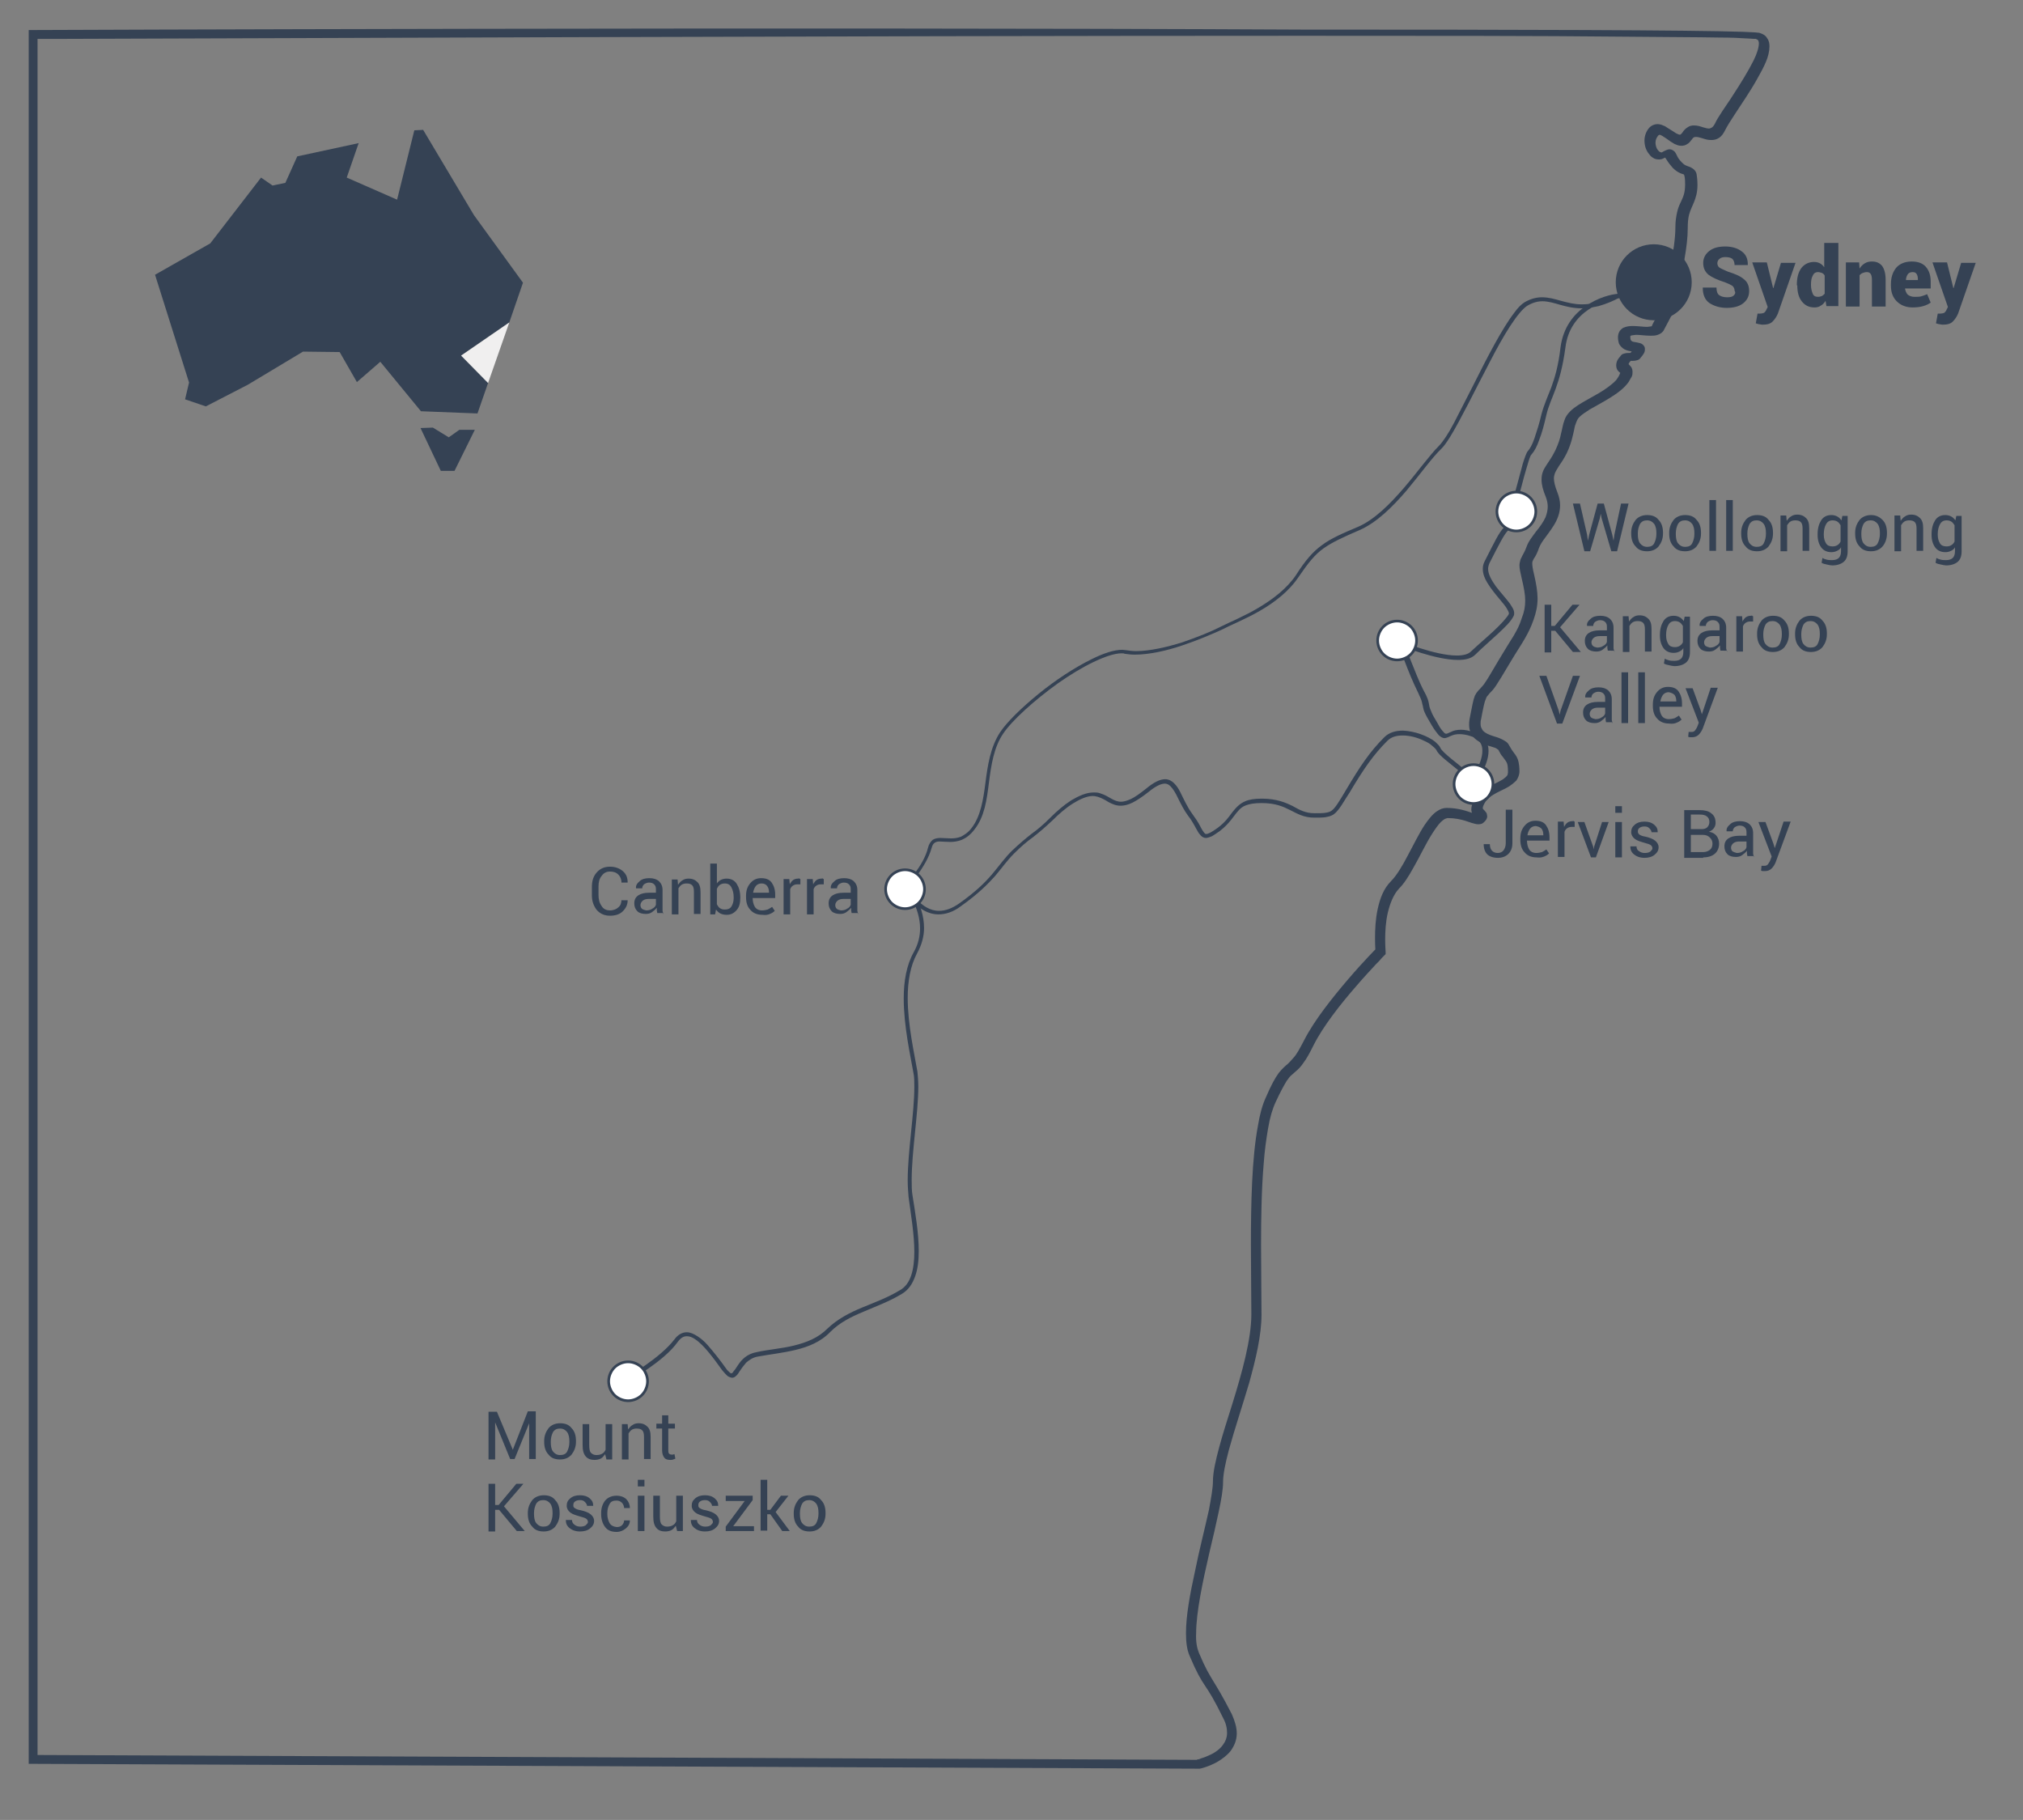 <?xml version="1.0" encoding="utf-8"?>
<!-- Generator: Adobe Illustrator 21.0.2, SVG Export Plug-In . SVG Version: 6.00 Build 0)  -->
<svg version="1.1" id="Layer_1" xmlns="http://www.w3.org/2000/svg" xmlns:xlink="http://www.w3.org/1999/xlink" x="0px" y="0px"
	 viewBox="0 0 458 412" style="enable-background:new 0 0 458 412;" xml:space="preserve">
<rect x="0" y="0" width="458" height="412" fill="#808080" stroke="none"/>
<style type="text/css">
	.st0{fill:#354254;}
	.st1{fill:#FFFFFF;}
	.st2{fill:#F0EFEF;}
</style>
<g>
	<polygon class="st0" points="95.2,96.9 98,96.8 101.6,99 104,97.3 107.5,97.3 102.9,106.6 99.8,106.6 	"/>
	<path class="st0" d="M271.4,399.4l0.2,1c0.1,0,2-0.4,4.1-1.6c1-0.6,2.1-1.4,2.9-2.4c0.8-1.1,1.4-2.4,1.4-4c0-1.3-0.4-2.7-1.1-4.3
		c-2.2-4.3-3.3-6-4.2-7.5c-0.9-1.5-1.7-2.7-3.3-6.5c-0.4-1-0.7-2.5-0.6-4.3c0-4.8,1.5-11.8,3-18.3c0.8-3.3,1.5-6.4,2.1-9.2
		c0.6-2.8,1-5.1,1-6.8c0-1.7,0.5-4.2,1.3-7.2c1.2-4.4,3-9.8,4.6-15.2c1.5-5.4,2.8-10.8,2.8-15.5c0-4-0.1-9.6-0.1-15.7
		c0-6.1,0.1-12.7,0.6-18.5c0.2-2.9,0.6-5.7,1-8c0.4-2.4,1-4.4,1.7-5.9c1.1-2.4,1.9-3.8,2.5-4.8c0.5-0.7,0.8-1.1,1.2-1.4
		c0.3-0.3,0.6-0.5,0.9-0.8c0.5-0.4,1.1-1,1.7-1.9c0.7-0.9,1.4-2.2,2.3-4c2.1-4.2,6.1-9.3,9.6-13.3c1.7-2,3.4-3.8,4.5-5
		c0.6-0.6,1.1-1.1,1.4-1.5c0.3-0.3,0.5-0.5,0.5-0.5l0.3-0.3l0-0.5l0,0c0-0.2-0.1-1.3-0.1-2.8c0-1.7,0.1-4,0.6-6.1
		c0.5-2.1,1.3-4.1,2.5-5.4c1.2-1.2,2.2-2.8,3.2-4.6c1.5-2.6,2.9-5.6,4.3-7.8c0.7-1.1,1.4-2.1,2-2.7c0.3-0.3,0.6-0.5,0.9-0.7
		c0.3-0.1,0.5-0.2,0.7-0.2c1.6,0,2.9,0.3,3.9,0.6c0.5,0.2,1,0.3,1.5,0.5c0.5,0.1,0.9,0.3,1.4,0.3c0.2,0,0.5,0,0.8-0.1
		c0.3-0.1,0.5-0.3,0.7-0.5l0,0c0.1-0.1,0.3-0.3,0.4-0.5c0.1-0.2,0.2-0.4,0.2-0.7c0-0.2-0.1-0.4-0.1-0.6c-0.1-0.3-0.3-0.4-0.4-0.6
		c-0.2-0.2-0.3-0.3-0.4-0.4c-0.1-0.1-0.1-0.2-0.1-0.3c0-0.2,0.1-0.6,0.6-1.4c0.4-0.6,1.1-1.2,1.8-1.6c1.1-0.7,2.5-1.2,3.6-1.9
		c0.6-0.4,1.1-0.8,1.6-1.3c0.4-0.6,0.7-1.3,0.7-2.1c0-0.9-0.1-1.6-0.2-2.1c-0.2-0.9-0.6-1.5-1-2c-0.4-0.5-0.7-1-1.1-1.7
		c-0.2-0.4-0.5-0.8-0.9-1c-0.6-0.4-1.3-0.7-1.9-0.9c-1-0.3-2-0.6-2.7-1.1c-0.3-0.2-0.6-0.5-0.7-0.8c-0.2-0.3-0.3-0.6-0.3-1.2
		c0-0.3,0-0.6,0.1-0.9c0.5-2.7,0.8-4.1,1.1-4.7c0.1-0.3,0.2-0.5,0.3-0.6c0.1-0.1,0.3-0.3,0.5-0.6c0.5-0.5,0.9-0.9,1.5-1.8
		c0.6-0.9,1.4-2.2,3-4.9c1.6-2.7,2.7-4.3,3.5-5.7c0.8-1.4,1.4-2.6,2-4.3c0.6-1.7,0.9-3.2,0.9-4.8c0-1.6-0.3-3.3-0.8-5.5
		c-0.3-1.2-0.4-2-0.4-2.4c0-0.3,0-0.4,0.1-0.6c0.1-0.2,0.2-0.5,0.5-0.9c0.3-0.5,0.6-1.1,0.9-2c0.2-0.5,0.5-1.1,1-1.8
		c0.7-1,1.6-2.1,2.4-3.4c0.8-1.3,1.4-2.8,1.4-4.5c0-0.9-0.2-1.9-0.6-2.9c-0.6-1.5-0.8-2.5-0.8-3.2c0-0.4,0.1-0.8,0.2-1.1
		c0.2-0.5,0.5-1,1-1.8c0.5-0.7,1.1-1.6,1.7-2.8c1.1-2.3,1.4-4.1,1.7-5.4c0.1-0.7,0.3-1.2,0.5-1.7c0.2-0.5,0.4-0.9,0.9-1.3
		c0.4-0.4,1.2-0.9,2.1-1.5c1.4-0.8,3.1-1.7,4.7-2.7c1.6-1,3.1-2.1,4.1-3.5c0.3-0.5,0.5-0.9,0.7-1.2c0.2-0.4,0.2-0.7,0.2-1.1
		c0-0.4-0.1-0.8-0.3-1.1c-0.3-0.4-0.6-0.6-0.6-0.7l0-0.1l0,0l-0.1,0.1l0.1,0l0,0l-0.1,0.1l0.1,0l-0.2,0.1h0.2l0-0.1l-0.2,0.1h0.2
		l0-0.1c0-0.1,0-0.1,0.1-0.3l0,0c0.1-0.2,0.2-0.3,0.3-0.4c0.1-0.1,0.1-0.1,0.1-0.1c0,0,0.1,0,0.3,0c0.3,0,0.7,0,1.3-0.2
		c0.3-0.1,0.5-0.3,0.7-0.6c0.2-0.2,0.4-0.5,0.6-0.8c0.2-0.3,0.3-0.6,0.3-1c0-0.2,0-0.4-0.1-0.6c-0.2-0.4-0.5-0.6-0.7-0.7
		c-0.4-0.2-0.8-0.2-1.1-0.3c-0.5-0.1-0.9-0.1-1.1-0.3c-0.1-0.1-0.1-0.1-0.2-0.2c0-0.1-0.1-0.3-0.1-0.6c0-0.2,0-0.3,0-0.3l0.1-0.1
		c0,0,0.2-0.1,0.4-0.1c0.2,0,0.5-0.1,0.8-0.1c0.9,0,2.1,0.2,3.3,0.2c0.5,0,1.1,0,1.6-0.2c0.3-0.1,0.5-0.2,0.8-0.4
		c0.2-0.2,0.5-0.4,0.6-0.7c0.5-1,1.3-2.4,2-3.8c0.3-0.7,0.7-1.4,0.9-2.1c0.2-0.7,0.4-1.4,0.4-2.1c0-0.4,0.1-1.3,0.3-2.3
		c0.3-1.6,0.8-3.8,1.1-6c0.4-2.3,0.7-4.6,0.7-6.8c0-1.3,0.1-2.2,0.3-3c0.3-1.1,0.7-1.8,1.1-2.8c0.4-1,0.8-2.2,0.8-3.9
		c0-1.1-0.1-1.9-0.2-2.5c-0.1-0.5-0.4-0.9-0.8-1.2c-0.3-0.2-0.5-0.3-0.7-0.4c-0.3-0.1-0.6-0.2-0.8-0.3c-0.3-0.1-0.6-0.3-1-0.7
		c-0.7-0.7-1-1.2-1.2-1.7c-0.1-0.2-0.2-0.4-0.4-0.7c-0.1-0.1-0.3-0.3-0.5-0.4c-0.2-0.1-0.4-0.2-0.7-0.2c-0.3,0-0.6,0.1-0.8,0.2
		c-0.2,0.1-0.5,0.2-0.8,0.4c-0.1,0.1-0.2,0.1-0.2,0.1c-0.1,0-0.2,0-0.4-0.1c-0.2-0.1-0.5-0.4-0.7-0.8c-0.2-0.4-0.3-0.9-0.3-1.3
		c0-0.6,0.2-1.1,0.6-1.6l0,0c0.2-0.2,0.2-0.1,0.3-0.2c0.1,0,0.4,0.1,0.7,0.3c0.5,0.3,1.2,0.8,1.9,1.3c0.4,0.2,0.7,0.5,1.1,0.6
		c0.4,0.2,0.8,0.3,1.3,0.3c0.4,0,0.9-0.1,1.3-0.4c0.4-0.2,0.7-0.6,1-1c0.2-0.3,0.4-0.5,0.5-0.5c0.1-0.1,0.3-0.1,0.5-0.1
		c0.3,0,0.8,0.1,1.4,0.3c0.6,0.2,1.2,0.4,2,0.4c0.6,0,1.2-0.1,1.8-0.5c0.6-0.4,1-1,1.4-1.8l0,0c0.4-0.8,1.2-2.1,2.2-3.6
		c1.5-2.3,3.5-5.2,5-7.9c0.8-1.4,1.5-2.7,2-3.9c0.5-1.2,0.8-2.4,0.8-3.5c0-0.6-0.1-1.3-0.5-1.8c-0.3-0.6-0.9-1-1.6-1.2
		c-0.2-0.1-0.3-0.1-0.5-0.1c-0.6-0.1-1.7-0.1-3.4-0.2c-11.8-0.4-50.8-0.5-99.8-0.5C178.9,6.1,7.5,6.8,7.5,6.8l-1,0v392.5l265,1.1
		l0.1,0L271.4,399.4l0-1L8.5,397.3l0-389.5h-1l0,1c0,0,2.7,0,7.6,0c34.4-0.1,178.3-0.7,279.5-0.7c28.9,0,54.4,0,72.8,0.2
		c9.2,0.1,16.7,0.1,21.9,0.2c2.6,0,4.7,0.1,6.1,0.2c0.7,0,1.3,0.1,1.7,0.1c0.2,0,0.4,0,0.5,0l0.1,0l0,0l0.1-0.5l-0.2,0.5l0,0
		l0.1-0.5l-0.2,0.5c0.3,0.1,0.4,0.2,0.5,0.3c0.1,0.1,0.2,0.4,0.2,0.7c0,0.9-0.4,2.3-1.2,3.9c-1.2,2.4-3,5.3-4.7,7.9
		c-0.8,1.3-1.7,2.5-2.4,3.6c-0.7,1.1-1.3,2-1.6,2.7l0,0c-0.3,0.6-0.6,0.9-0.8,1c-0.2,0.1-0.4,0.2-0.6,0.2c-0.3,0-0.8-0.1-1.4-0.3
		c-0.6-0.2-1.2-0.4-2-0.4c-0.5,0-1,0.1-1.4,0.4c-0.5,0.3-0.9,0.7-1.2,1.2c-0.2,0.2-0.3,0.4-0.4,0.4c-0.1,0.1-0.1,0.1-0.2,0.1
		c-0.1,0-0.4-0.1-0.8-0.3c-0.5-0.3-1.2-0.8-1.9-1.2c-0.3-0.2-0.7-0.5-1.1-0.6c-0.4-0.2-0.8-0.3-1.3-0.3c-0.6,0-1.3,0.3-1.7,0.7l0,0
		c-0.8,0.8-1.2,2-1.2,3c0,1.1,0.3,2.1,0.9,2.9c0.3,0.4,0.6,0.8,1,1c0.4,0.3,0.9,0.4,1.4,0.4c0.4,0,0.8-0.1,1.1-0.3
		c0.3-0.1,0.5-0.2,0.6-0.3l0.1,0l0,0l0-0.2l0,0.2l0,0l0-0.2l0,0.2v-0.5l-0.2,0.5l0.2,0.1v-0.5l-0.2,0.5l0.2-0.4l-0.4,0.3l0.1,0.1
		l0.2-0.4l-0.4,0.3l0.1-0.1l-0.1,0.1l0,0l0.1-0.1l-0.1,0.1c0,0,0.2,0.4,0.5,0.8c0.3,0.5,0.7,1,1.3,1.7c0.6,0.6,1.2,1,1.7,1.2
		c0.4,0.2,0.7,0.2,0.8,0.3l0.1,0.1l0,0l0,0l0,0l0,0l0,0l0,0l0,0.1c0.1,0.2,0.2,0.8,0.2,2c0,2-0.4,2.8-1,4.1
		c-0.3,0.6-0.6,1.3-0.8,2.2c-0.2,0.9-0.4,2-0.4,3.4c0,2.6-0.5,5.8-1.1,8.6c-0.3,1.4-0.5,2.7-0.7,3.8c-0.2,1.1-0.4,2-0.4,2.7
		c0,0.4-0.1,0.9-0.3,1.5c-0.3,0.9-0.8,1.9-1.3,2.9c-0.5,1-1.1,1.9-1.5,2.8l0,0.1c0,0-0.1,0.1-0.3,0.1c-0.2,0-0.5,0.1-0.8,0.1
		c-0.9,0-2.1-0.2-3.3-0.2c-0.7,0-1.4,0.1-2.1,0.4c-0.3,0.2-0.7,0.5-0.9,0.9c-0.2,0.4-0.3,0.8-0.3,1.3c0,0.5,0.1,0.9,0.2,1.3
		c0.3,0.7,0.8,1.1,1.3,1.4c0.8,0.4,1.5,0.4,1.9,0.5c0.1,0,0.2,0,0.2,0l0,0l0,0l0.2-0.4l-0.3,0.3c0.1,0.1,0.2,0.1,0.2,0.1l0.2-0.4
		l-0.3,0.3l0.4-0.3l-0.6,0c0,0.1,0,0.2,0.1,0.3l0.4-0.3l-0.6,0h0.3l-0.3,0l0,0h0.3l-0.3,0l0,0l0,0l0,0l0,0l0,0c0,0,0,0.1-0.1,0.2
		c-0.1,0.2-0.2,0.3-0.3,0.4c-0.1,0.1-0.1,0.1-0.1,0.1c0,0-0.1,0-0.3,0c-0.3,0-0.7,0-1.3,0.2c-0.3,0.1-0.5,0.3-0.7,0.6
		c-0.2,0.2-0.4,0.5-0.6,0.8l0,0c-0.2,0.4-0.3,0.8-0.3,1.2c0,0.4,0.1,0.8,0.3,1.1c0.3,0.4,0.5,0.5,0.6,0.6l0,0l0,0l0.1,0l-0.1,0l0,0
		l0.1,0l-0.1,0l0,0l0,0l0,0l0,0l0,0l0,0c0,0,0,0.1-0.1,0.3c-0.1,0.2-0.2,0.5-0.5,0.9c-0.4,0.7-1.2,1.3-2.1,2c-1.3,1-3,1.9-4.6,2.8
		c-1.6,0.9-3,1.7-4,2.7c-0.6,0.6-1.1,1.3-1.3,2c-0.4,1-0.5,2-0.8,3.1c-0.2,1.1-0.6,2.3-1.3,3.8c-0.7,1.4-1.4,2.4-2,3.3
		c-0.3,0.5-0.6,0.9-0.8,1.5c-0.2,0.5-0.3,1.1-0.3,1.8c0,1.1,0.3,2.3,1,4c0.3,0.8,0.4,1.5,0.4,2.1c0,0.8-0.2,1.6-0.5,2.4
		c-0.5,1.1-1.3,2.2-2.2,3.3c-0.8,1.1-1.7,2.2-2.1,3.4c-0.4,1.1-0.7,1.5-1,2.1c-0.1,0.3-0.3,0.5-0.4,0.9c-0.1,0.4-0.2,0.8-0.2,1.2
		c0,0.7,0.2,1.6,0.5,2.9c0.5,2.1,0.8,3.7,0.8,5c0,1.4-0.2,2.6-0.8,4.1c-0.5,1.6-1,2.5-1.8,3.9c-0.8,1.3-1.9,3-3.5,5.7
		c-1.6,2.7-2.4,4.1-2.9,4.8c-0.5,0.8-0.7,0.9-1.2,1.5c-0.3,0.3-0.5,0.5-0.7,0.8c-0.2,0.2-0.3,0.5-0.5,0.8c-0.4,1-0.6,2.3-1.2,5.3
		c-0.1,0.5-0.1,0.9-0.1,1.3c0,1.3,0.5,2.3,1.2,3c0.5,0.5,1.2,0.9,1.8,1.2c0.9,0.4,1.9,0.7,2.6,0.9c0.4,0.1,0.7,0.3,0.8,0.4
		c0.2,0.1,0.3,0.2,0.3,0.3c0.3,0.6,0.6,1.1,0.9,1.4c0.4,0.6,0.7,0.9,0.9,1.3c0.2,0.4,0.3,1,0.3,2.2c0,0.3-0.1,0.5-0.1,0.6
		c-0.1,0.3-0.5,0.6-1,1c-0.8,0.5-1.9,1-3.1,1.6c-1.2,0.6-2.4,1.4-3.2,2.7c-0.6,0.9-0.9,1.8-0.9,2.5c0,0.4,0.1,0.8,0.3,1.1
		c0.2,0.5,0.5,0.8,0.7,0.9l0.1,0.1l0,0l0.1-0.1l-0.1,0l0,0l0.1-0.1l-0.1,0l0.5-0.3l-0.5,0c0,0.1,0,0.2,0.1,0.3l0.5-0.3l-0.5,0h0.6
		l-0.5-0.3c0,0-0.1,0.2-0.1,0.3h0.6l-0.5-0.3l0.2,0.1l-0.2-0.2l0,0l0.2,0.1l-0.2-0.2l0,0l0,0l0,0l-0.1,0c-0.1,0-0.4-0.1-0.8-0.2
		c-1.2-0.4-3.2-1.2-6-1.2c-0.8,0-1.5,0.3-2.1,0.7c-1.1,0.7-2,1.9-2.9,3.2c-1.3,2-2.5,4.5-3.8,6.9c-1.2,2.3-2.5,4.5-3.8,5.8
		c-1.7,1.7-2.5,4-3,6.3c-0.5,2.3-0.6,4.7-0.6,6.5c0,1.8,0.1,3,0.1,3.1l1-0.1l-0.7-0.7c0,0-3,3-6.5,7.1c-3.5,4.1-7.6,9.2-9.9,13.7
		c-1.1,2.1-1.8,3.4-2.5,4.1c-0.5,0.6-0.8,0.9-1.2,1.3c-0.6,0.5-1.3,1.1-2.1,2.1c-0.8,1.1-1.7,2.7-2.9,5.5c-0.8,1.7-1.4,3.9-1.8,6.4
		c-1.4,7.4-1.6,17.7-1.6,27c0,6.1,0.1,11.8,0.1,15.7c0,5.7-2.1,13.2-4.3,20.3c-1.1,3.5-2.2,6.9-3,9.9c-0.8,3-1.4,5.6-1.4,7.7
		c0,1.4-0.4,3.7-0.9,6.4c-0.9,4.1-2.2,9.1-3.2,14.1c-1.1,5-2,9.9-2,13.8c0,2,0.2,3.7,0.8,5.1c1.6,3.8,2.5,5.3,3.5,6.8
		c1,1.5,2,3,4.1,7.3c0.7,1.3,0.9,2.4,0.9,3.4c0,1.1-0.4,2-1,2.8c-0.9,1.2-2.3,2-3.6,2.5c-0.6,0.3-1.2,0.4-1.6,0.6
		c-0.2,0.1-0.4,0.1-0.5,0.1l-0.1,0l0,0l0,0L271.4,399.4l0-1L271.4,399.4z"/>
	<circle class="st0" cx="374.4" cy="63.9" r="8.6"/>
	<path class="st0" d="M371,62.2L371,62.2c-0.1,0.2-2.2,4.2-9.4,6.2c-1.3,0.4-2.4,0.5-3.5,0.5c-1.7,0-3.2-0.4-4.7-0.8
		c-1.4-0.4-2.8-0.8-4.3-0.8c-1.2,0-2.5,0.3-3.9,1.1c-0.8,0.5-1.5,1.2-2.3,2.3c-2.8,3.6-6.2,10.2-9.3,16.4c-1.6,3.1-3.1,6.1-4.4,8.6
		c-1.3,2.5-2.6,4.4-3.4,5.2c-2.2,2.2-4.9,6-8,9.6c-3.1,3.6-6.6,7.1-10.2,8.7c-3.8,1.6-6.3,2.7-8.3,4.2c-2.1,1.5-3.8,3.5-5.9,6.8
		c-2.1,3.1-5.3,5.5-8.5,7.4c-3.2,1.9-6.4,3.2-8.6,4.3c-1.9,1-5.1,2.3-8.6,3.5c-3.5,1.1-7.4,2-10.5,2c-0.8,0-1.5-0.1-2.2-0.2
		c-0.3,0-0.6-0.1-0.9-0.1c-1.9,0-4.3,0.8-6.9,2.1c-3.9,1.9-8.3,4.8-12.1,7.9c-3.8,3.1-7.1,6.3-8.7,8.7c-2.2,3.4-2.8,7.5-3.3,11.4
		c-0.5,3.9-1.1,7.6-3.1,10.2c-0.8,1.1-1.7,1.6-2.4,2c-0.8,0.3-1.5,0.4-2.3,0.4c-0.8,0-1.6-0.1-2.4-0.1c-0.6,0-1.2,0.1-1.7,0.4
		c-0.5,0.4-0.9,1-1.1,1.8c-0.5,2.1-1.8,4.2-3,5.8c-0.6,0.8-1.2,1.5-1.6,1.9c-0.2,0.2-0.4,0.4-0.5,0.5c-0.1,0.1-0.2,0.2-0.2,0.2
		l-0.3,0.3l0.3,0.4l0,0c0.4,0.4,3.5,4.4,3.5,9.2c0,1.7-0.4,3.5-1.4,5.3c-1.7,3-2.3,6.7-2.3,10.5c0,6.3,1.5,12.9,2.2,16.9
		c0.2,0.9,0.2,2,0.2,3.2c0,5.9-1.5,14.6-1.5,21.1c0,1.4,0.1,2.6,0.2,3.8c0.5,3.8,1.3,8.4,1.3,12.4c0,2-0.2,3.8-0.7,5.3
		c-0.5,1.5-1.3,2.7-2.6,3.4c-2.6,1.6-5.6,2.7-8.5,3.9c-2.9,1.2-5.6,2.6-7.9,4.8c-2.1,2.1-4.7,3.1-7.5,3.8c-2.8,0.7-5.8,0.9-8.5,1.5
		c-2.2,0.4-3.4,1.7-4.2,2.9c-0.4,0.6-0.7,1.1-1,1.4c-0.1,0.2-0.2,0.3-0.3,0.4l-0.2,0.1c-0.1,0-0.2,0-0.4-0.2c-0.2-0.2-0.6-0.5-0.9-1
		c-1.2-1.7-2.7-3.6-4.1-5.2c-0.7-0.8-1.5-1.5-2.3-2c-0.8-0.5-1.6-0.9-2.4-0.9c-1,0-2,0.5-2.8,1.6c-1.6,2.1-4.2,4.2-6.5,5.8
		c-1.1,0.8-2.2,1.5-2.9,1.9c-0.4,0.2-0.7,0.4-0.9,0.5c-0.2,0.1-0.3,0.2-0.3,0.2l0.5,0.9c0,0,1.9-1.1,4.2-2.7
		c2.3-1.6,5.1-3.8,6.7-6.1c0.7-0.9,1.3-1.2,2-1.2c0.6,0,1.2,0.2,1.9,0.7c2,1.3,4.3,4.5,6.1,7c0.4,0.5,0.8,0.9,1.1,1.2
		c0.3,0.3,0.7,0.4,1.1,0.5c0.3,0,0.6-0.1,0.8-0.3c0.4-0.3,0.6-0.6,0.9-1.1c0.4-0.6,0.9-1.3,1.5-2c0.7-0.6,1.5-1.2,2.7-1.4
		c2.7-0.5,5.6-0.8,8.5-1.5c2.9-0.7,5.7-1.8,7.9-4.1c2.1-2.1,4.7-3.4,7.6-4.6c2.8-1.2,5.8-2.3,8.6-4c1.5-0.9,2.4-2.3,3-4
		c0.6-1.7,0.8-3.6,0.8-5.7c0-4.1-0.8-8.7-1.4-12.5c-0.2-1.1-0.2-2.3-0.2-3.6c0-6.4,1.5-15.1,1.5-21.1c0-1.2-0.1-2.4-0.2-3.4
		c-0.7-4.1-2.2-10.6-2.2-16.7c0-3.7,0.6-7.3,2.1-10c1.1-2,1.6-4,1.6-5.8c0-5.6-3.7-9.9-3.8-9.9l-0.4,0.3l0.4,0.4
		c0,0,1.1-1.1,2.3-2.8c1.2-1.7,2.6-3.9,3.2-6.1c0.2-0.7,0.4-1,0.7-1.2c0.3-0.2,0.6-0.3,1.1-0.3c0.6,0,1.5,0.1,2.4,0.1
		c0.8,0,1.7-0.1,2.7-0.5c0.9-0.4,1.9-1.1,2.8-2.3c2.3-2.9,2.8-6.7,3.3-10.7c0.5-3.9,1.1-7.9,3.2-11c2-3,7.1-7.6,12.4-11.4
		c2.7-1.9,5.5-3.6,8-4.8c2.5-1.2,4.8-2,6.4-2c0.3,0,0.5,0,0.7,0.1c0.7,0.1,1.5,0.2,2.3,0.2c3.3,0,7.3-0.9,10.8-2.1
		c3.6-1.2,6.8-2.6,8.8-3.5c2.1-1.1,5.4-2.4,8.7-4.3c3.3-1.9,6.6-4.4,8.8-7.7c2.2-3.2,3.7-5.1,5.7-6.5c2-1.4,4.4-2.5,8.1-4.1
		c3.9-1.7,7.5-5.3,10.6-8.9c3.1-3.7,5.8-7.5,8-9.6c0.6-0.6,1.2-1.5,1.9-2.6c2.4-3.9,5.7-10.7,8.9-16.8c1.6-3.1,3.2-6,4.7-8.3
		c1.5-2.3,2.9-4,3.9-4.6c1.2-0.7,2.3-1,3.4-1c1.3,0,2.6,0.4,4,0.8c1.4,0.4,3,0.8,4.9,0.8c1.1,0,2.4-0.2,3.8-0.5
		c7.7-2.2,10-6.7,10-6.7L371,62.2L371,62.2z"/>
	<circle class="st1" cx="142.2" cy="312.7" r="4.4"/>
	<path class="st0" d="M137.8,312.7h0.3c0-1.1,0.5-2.2,1.2-2.9c0.7-0.7,1.8-1.2,2.9-1.2c1.1,0,2.2,0.5,2.9,1.2
		c0.7,0.7,1.2,1.8,1.2,2.9c0,1.1-0.5,2.2-1.2,2.9c-0.7,0.7-1.8,1.2-2.9,1.2c-1.1,0-2.2-0.5-2.9-1.2c-0.7-0.7-1.2-1.8-1.2-2.9H137.8
		h-0.3c0,2.6,2.1,4.7,4.7,4.7c2.6,0,4.7-2.1,4.7-4.7c0-2.6-2.1-4.7-4.7-4.7c-2.6,0-4.7,2.1-4.7,4.7H137.8z"/>
	<path class="st0" d="M205,201.7c0,0,0.7,1.3,1.9,2.6c1.2,1.3,3.1,2.7,5.6,2.7c1.5,0,3.3-0.5,5.1-1.9c3.8-2.7,6-4.9,7.7-6.8
		c1.6-1.9,2.7-3.5,4.3-5.1c1.6-1.6,2.9-2.7,4.3-3.7c1.4-1.1,2.7-2.2,4.4-3.8c1.4-1.4,3-2.8,4.6-3.8c1.6-1,3.2-1.7,4.5-1.7
		c0.4,0,0.8,0.1,1.2,0.2c0.9,0.3,1.6,0.7,2.4,1.2c0.8,0.4,1.6,0.8,2.7,0.8c0.8,0,1.7-0.2,2.7-0.7c1-0.5,2.2-1.3,3.6-2.4
		c1.7-1.4,2.9-1.9,3.7-1.9c0.5,0,0.9,0.2,1.3,0.6c0.6,0.6,1.2,1.6,1.8,2.9c0.6,1.2,1.3,2.6,2.2,3.8c1.1,1.4,1.6,2.6,2.1,3.4
		c0.2,0.4,0.5,0.8,0.8,1.1c0.3,0.3,0.7,0.5,1.1,0.5c0.4,0,0.9-0.2,1.4-0.4c0.5-0.3,1.1-0.7,1.8-1.2c2.2-1.7,3.1-3.4,4.1-4.5
		c0.5-0.6,1-1,1.8-1.3c0.8-0.3,1.9-0.5,3.5-0.5c3.2,0,4.9,0.8,6.5,1.6c1.6,0.8,3.1,1.7,5.4,1.7c1.1,0,1.9,0,2.6-0.1
		c0.5-0.1,1-0.2,1.4-0.4c0.7-0.3,1.2-0.9,1.8-1.7c0.6-0.8,1.2-1.9,2.2-3.4c3.2-5.4,5.4-8.6,8.6-11.8c0.9-0.9,2.1-1.2,3.5-1.2
		c1.6,0,3.4,0.5,4.8,1.2c0.7,0.3,1.4,0.7,1.8,1.1c0.5,0.4,0.8,0.7,1,1c0.3,0.7,1.1,1.4,1.9,2.1c1.3,1.1,3,2.4,4.4,3.6
		c0.7,0.6,1.3,1.2,1.7,1.6c0.4,0.5,0.6,0.9,0.6,1.1h1c0-0.4-0.2-0.8-0.4-1.2c-0.4-0.7-1.1-1.3-1.9-2c-1.2-1-2.6-2.2-3.9-3.2
		c-0.6-0.5-1.2-1-1.6-1.4c-0.4-0.4-0.8-0.8-0.9-1.1c-0.2-0.5-0.7-0.9-1.2-1.4c-1.7-1.3-4.6-2.4-7.3-2.5c-1.6,0-3.1,0.4-4.2,1.5
		c-3.3,3.3-5.5,6.6-8.7,12c-1.6,2.7-2.4,4-3.2,4.6c-0.4,0.3-0.8,0.4-1.4,0.5c-0.6,0.1-1.4,0.1-2.5,0.1c-2,0-3.3-0.7-4.9-1.6
		c-1.6-0.8-3.7-1.7-7-1.7c-1.7,0-2.9,0.2-3.8,0.6c-1.4,0.6-2.2,1.6-3,2.6c-0.8,1.1-1.6,2.2-3.2,3.4c-0.7,0.5-1.3,0.9-1.7,1.1
		c-0.4,0.2-0.7,0.3-0.9,0.3c-0.2,0-0.2,0-0.4-0.2c-0.2-0.2-0.6-0.8-1-1.6c-0.4-0.8-1-1.7-1.8-2.8c-1.1-1.5-1.9-3.3-2.7-4.9
		c-0.4-0.8-0.8-1.4-1.4-2c-0.5-0.5-1.2-0.9-2-0.9c-1.2,0-2.6,0.7-4.4,2.2c-1.4,1.1-2.5,1.9-3.4,2.3c-0.9,0.4-1.6,0.6-2.2,0.6
		c-0.8,0-1.5-0.3-2.2-0.7c-0.7-0.4-1.5-0.9-2.5-1.2c-0.5-0.2-1-0.2-1.5-0.2c-1.7,0-3.4,0.8-5.1,1.8c-1.7,1.1-3.3,2.5-4.7,3.9
		c-1.6,1.6-2.9,2.7-4.3,3.7c-1.4,1.1-2.7,2.2-4.4,3.8c-1.7,1.7-2.8,3.3-4.4,5.2c-1.6,1.9-3.7,4-7.5,6.7c-1.7,1.2-3.2,1.7-4.6,1.7
		c-2.1,0-3.7-1.2-4.9-2.4c-0.6-0.6-1-1.2-1.3-1.7c-0.1-0.2-0.3-0.4-0.3-0.5l-0.1-0.1l0,0L205,201.7L205,201.7z"/>
	<circle class="st1" cx="204.9" cy="201.3" r="4.4"/>
	<path class="st0" d="M200.5,201.3h0.3c0-1.1,0.5-2.2,1.2-2.9c0.7-0.7,1.8-1.2,2.9-1.2c1.1,0,2.2,0.5,2.9,1.2
		c0.7,0.7,1.2,1.8,1.2,2.9c0,1.1-0.5,2.2-1.2,2.9c-0.7,0.7-1.8,1.2-2.9,1.2c-1.1,0-2.2-0.5-2.9-1.2c-0.7-0.7-1.2-1.8-1.2-2.9H200.5
		h-0.3c0,2.6,2.1,4.7,4.7,4.7c2.6,0,4.7-2.1,4.7-4.7c0-2.6-2.1-4.7-4.7-4.7c-2.6,0-4.7,2.1-4.7,4.7H200.5z"/>
	<path class="st0" d="M334,177.4c0,0,0.7-1,1.5-2.4c0.7-1.4,1.5-3.2,1.5-5c0-0.9-0.2-1.7-0.7-2.5c-0.5-0.8-1.3-1.4-2.5-1.7
		c-1.2-0.4-2.2-0.6-3-0.6c-1,0-1.8,0.2-2.3,0.5c-0.3,0.1-0.5,0.2-0.7,0.3c-0.2,0.1-0.3,0.1-0.4,0.1c-0.1,0-0.3,0-0.6-0.4
		c-0.3-0.3-0.8-0.9-1.3-1.9c-0.8-1.3-1.3-2.2-1.5-2.8c-0.4-0.9-0.4-1.1-0.5-1.7c-0.1-0.6-0.3-1.4-1.2-3c-1.1-2.1-2.1-4.8-3-7
		c-0.4-1.1-0.7-2-1-2.7c-0.2-0.7-0.4-1.1-0.4-1.1l-0.5,0.2l-0.2,0.5c0,0,1.9,0.8,4.5,1.6c2.6,0.8,5.8,1.6,8.4,1.6
		c1.6,0,3-0.3,3.9-1.2c1.6-1.6,3.5-3.2,5.1-4.7c1.6-1.5,3-2.8,3.6-4.1c0.1-0.2,0.1-0.4,0.1-0.6c0-0.8-0.5-1.4-1-2.2
		c-0.9-1.2-2.1-2.5-3.1-3.8c-1-1.4-1.8-2.8-1.8-4c0-0.4,0.1-0.8,0.3-1.3c2.2-4.3,3.3-6.5,4.2-7.4c0.1-0.1,0.2-0.3,0.3-0.5
		c0.3-0.7,0.8-2,1.2-3.7c0.7-2.5,1.5-5.6,2.2-8.2c0.4-1.3,0.7-2.5,1-3.4c0.1-0.4,0.3-0.8,0.4-1.1c0.1-0.1,0.1-0.2,0.2-0.3l0.1-0.1
		l0,0l0,0c0.6-0.7,1.2-1.8,1.7-3.3c0.6-1.5,1.1-3.4,1.6-5.6c0.5-2.1,1.3-3.7,2.1-5.9c0.8-2.2,1.6-4.9,2.2-9.3
		c0.5-4.2,2.7-6.9,5.2-8.6c2.5-1.7,5.4-2.5,7-2.6l-0.1-1c-1.8,0.1-4.8,0.9-7.5,2.8c-2.7,1.8-5.1,4.8-5.7,9.3
		c-0.5,4.3-1.3,6.9-2.1,9.1c-0.8,2.1-1.6,3.8-2.2,6c-0.5,2.2-1.1,4-1.6,5.5c-0.5,1.5-1.1,2.5-1.5,2.9c-0.1,0.1-0.2,0.3-0.3,0.5
		c-0.3,0.7-0.8,2-1.2,3.7c-0.7,2.5-1.5,5.6-2.2,8.2c-0.4,1.3-0.7,2.5-1,3.4c-0.1,0.4-0.3,0.8-0.4,1.1c-0.1,0.1-0.1,0.2-0.2,0.3
		l-0.1,0.1l0,0l0,0c-1.2,1.2-2.2,3.4-4.4,7.7c-0.3,0.6-0.4,1.1-0.4,1.7c0,1.1,0.4,2.1,1,3.1c0.9,1.5,2.1,2.9,3.1,4.1
		c0.5,0.6,1,1.2,1.3,1.7c0.3,0.5,0.5,0.9,0.5,1.1l0,0.2c-0.5,0.9-1.8,2.3-3.4,3.8c-1.6,1.5-3.5,3.1-5.2,4.7
		c-0.6,0.6-1.7,0.9-3.2,0.9c-2.4,0-5.6-0.8-8.1-1.6c-1.3-0.4-2.4-0.8-3.2-1.1c-0.4-0.1-0.7-0.3-0.9-0.4c-0.2-0.1-0.3-0.1-0.3-0.1
		l-1-0.4l0.3,1c0,0,2.2,6.5,4.4,10.9c0.5,1.1,0.8,1.7,0.9,2.2c0.1,0.3,0.1,0.6,0.2,0.8c0.1,0.4,0.1,0.8,0.4,1.5
		c0.3,0.7,0.8,1.6,1.7,3.1c0.6,1,1.1,1.6,1.5,2.1c0.4,0.4,0.9,0.7,1.3,0.7c0.3,0,0.5-0.1,0.8-0.2c0.7-0.3,1.3-0.7,2.6-0.7
		c0.7,0,1.6,0.1,2.7,0.5c1,0.3,1.6,0.8,2,1.4c0.4,0.6,0.5,1.2,0.5,1.9c0,1.5-0.7,3.2-1.4,4.5c-0.4,0.7-0.7,1.2-1,1.6
		c-0.1,0.2-0.2,0.4-0.3,0.5c-0.1,0.1-0.1,0.2-0.1,0.2L334,177.4L334,177.4z"/>
	<circle class="st1" cx="343.4" cy="115.8" r="4.4"/>
	<path class="st0" d="M338.9,115.8h0.3c0-1.1,0.5-2.2,1.2-2.9c0.7-0.7,1.8-1.2,2.9-1.2c1.1,0,2.2,0.5,2.9,1.2
		c0.7,0.7,1.2,1.8,1.2,2.9c0,1.1-0.5,2.2-1.2,2.9c-0.7,0.7-1.8,1.2-2.9,1.2c-1.1,0-2.2-0.5-2.9-1.2c-0.7-0.7-1.2-1.8-1.2-2.9H338.9
		h-0.3c0,2.6,2.1,4.7,4.7,4.7c2.6,0,4.7-2.1,4.7-4.7c0-2.6-2.1-4.7-4.7-4.7c-2.6,0-4.7,2.1-4.7,4.7H338.9z"/>
	<circle class="st1" cx="316.3" cy="145" r="4.4"/>
	<path class="st0" d="M311.9,145h0.3c0-1.1,0.5-2.2,1.2-2.9c0.7-0.7,1.8-1.2,2.9-1.2c1.1,0,2.2,0.5,2.9,1.2c0.7,0.7,1.2,1.8,1.2,2.9
		c0,1.1-0.5,2.2-1.2,2.9c-0.7,0.7-1.8,1.2-2.9,1.2c-1.1,0-2.2-0.5-2.9-1.2c-0.7-0.7-1.2-1.8-1.2-2.9H311.9h-0.3
		c0,2.6,2.1,4.7,4.7,4.7c2.6,0,4.7-2.1,4.7-4.7c0-2.6-2.1-4.7-4.7-4.7c-2.6,0-4.7,2.1-4.7,4.7H311.9z"/>
	<circle class="st1" cx="333.6" cy="177.5" r="4.4"/>
	<path class="st0" d="M329.2,177.5h0.3c0-1.1,0.5-2.2,1.2-2.9c0.7-0.7,1.8-1.2,2.9-1.2c1.1,0,2.2,0.5,2.9,1.2
		c0.7,0.7,1.2,1.8,1.2,2.9c0,1.1-0.5,2.2-1.2,2.9c-0.7,0.7-1.8,1.2-2.9,1.2c-1.1,0-2.2-0.5-2.9-1.2c-0.7-0.7-1.2-1.8-1.2-2.9H329.2
		h-0.3c0,2.6,2.1,4.7,4.7,4.7c2.6,0,4.7-2.1,4.7-4.7c0-2.6-2.1-4.7-4.7-4.7c-2.6,0-4.7,2.1-4.7,4.7H329.2z"/>
	<path class="st0" d="M440.8,59.4h-3.3l3.5,10.1l-0.3,0.6c-0.1,0.3-0.3,0.5-0.5,0.7c-0.2,0.1-0.6,0.2-1.1,0.2l-0.2,0l-0.2,0
		l-0.4,2.2c0.4,0.1,0.6,0.2,0.8,0.2c0.2,0,0.4,0.1,0.7,0.1c1.1,0,1.8-0.2,2.3-0.7c0.5-0.5,0.9-1.1,1.2-1.8l4-11.5h-3.3l-1.7,5.7
		h-0.1l0-0.1L440.8,59.4z M433.9,62c0.2,0.3,0.3,0.7,0.3,1.2v0.2h-2.7l0,0c0-0.5,0.2-1,0.4-1.3c0.2-0.3,0.6-0.5,1.1-0.5
		C433.4,61.6,433.7,61.7,433.9,62z M435.4,69.3c0.7-0.2,1.3-0.5,1.7-0.8l-0.8-1.9c-0.5,0.2-1,0.4-1.4,0.5c-0.4,0.1-0.9,0.1-1.5,0.1
		c-0.6,0-1.1-0.2-1.5-0.5c-0.3-0.3-0.5-0.8-0.6-1.3l0-0.1h5.8v-1.6c0-1.4-0.4-2.5-1.1-3.3c-0.7-0.8-1.8-1.2-3.2-1.2
		c-1.5,0-2.7,0.5-3.5,1.4c-0.8,1-1.2,2.2-1.2,3.7v0.4c0,1.4,0.4,2.6,1.3,3.5c0.9,0.9,2.1,1.4,3.6,1.4
		C433.9,69.6,434.7,69.5,435.4,69.3z M417.9,59.4v10h3.1v-7.1c0.2-0.2,0.4-0.4,0.7-0.5c0.3-0.1,0.6-0.2,0.9-0.2
		c0.4,0,0.7,0.1,0.9,0.4c0.2,0.3,0.3,0.7,0.3,1.4v6h3.1v-6c0-1.5-0.3-2.5-0.8-3.2c-0.6-0.7-1.3-1-2.3-1c-0.6,0-1.1,0.1-1.6,0.4
		c-0.5,0.3-0.9,0.7-1.2,1.2l-0.1-1.4H417.9z M410,64.4c0-0.8,0.1-1.5,0.4-2c0.2-0.5,0.6-0.8,1.2-0.8c0.3,0,0.6,0.1,0.9,0.2
		c0.2,0.1,0.5,0.3,0.6,0.6v4.1c-0.2,0.2-0.4,0.4-0.6,0.5c-0.3,0.1-0.5,0.2-0.9,0.2c-0.6,0-1-0.2-1.2-0.7c-0.2-0.5-0.4-1.1-0.4-1.9
		V64.4z M406.9,64.6c0,1.5,0.3,2.7,1,3.6c0.7,0.9,1.6,1.4,2.9,1.4c0.5,0,1-0.1,1.4-0.4c0.4-0.2,0.8-0.6,1.1-1.1l0.2,1.2h2.7V55H413
		v5.5c-0.3-0.4-0.6-0.7-1-0.9c-0.4-0.2-0.8-0.3-1.3-0.3c-1.2,0-2.2,0.5-2.9,1.4c-0.7,1-1,2.2-1,3.8V64.6z M400,59.4h-3.3l3.5,10.1
		l-0.3,0.6c-0.1,0.3-0.3,0.5-0.5,0.7c-0.2,0.1-0.6,0.2-1.1,0.2l-0.2,0l-0.2,0l-0.4,2.2c0.4,0.1,0.6,0.2,0.8,0.2
		c0.2,0,0.4,0.1,0.7,0.1c1.1,0,1.8-0.2,2.3-0.7c0.5-0.5,0.9-1.1,1.2-1.8l4-11.5h-3.3l-1.7,5.7h-0.1l0-0.1L400,59.4z M392.5,66.9
		c-0.3,0.3-0.8,0.4-1.5,0.4c-0.8,0-1.4-0.2-1.8-0.5c-0.4-0.3-0.6-0.9-0.6-1.7h-3.1l0,0.1c0,1.5,0.5,2.7,1.5,3.4
		c1.1,0.7,2.4,1.1,3.9,1.1c1.5,0,2.8-0.3,3.7-1c0.9-0.7,1.4-1.6,1.4-2.8c0-1.2-0.4-2.1-1.2-2.7c-0.8-0.7-2-1.2-3.6-1.7
		c-0.9-0.4-1.6-0.7-1.9-0.9c-0.3-0.2-0.5-0.6-0.5-1c0-0.4,0.2-0.8,0.5-1c0.3-0.3,0.8-0.4,1.3-0.4c0.7,0,1.2,0.1,1.6,0.4
		c0.3,0.3,0.5,0.8,0.5,1.4h3l0-0.1c0-1.3-0.4-2.3-1.4-3c-0.9-0.7-2.2-1.1-3.7-1.1c-1.5,0-2.7,0.3-3.6,1c-0.9,0.7-1.4,1.6-1.4,2.7
		c0,1.2,0.4,2,1.2,2.7c0.8,0.6,2.1,1.2,3.7,1.7c0.8,0.3,1.4,0.6,1.7,0.8c0.3,0.3,0.5,0.6,0.5,1.1C393,66.3,392.8,66.6,392.5,66.9z"
		/>
	<path class="st0" d="M438.7,120.9c0-0.9,0.2-1.7,0.5-2.2c0.3-0.6,0.8-0.9,1.5-0.9c0.4,0,0.8,0.1,1.1,0.3s0.5,0.5,0.7,0.8v3.7
		c-0.2,0.4-0.4,0.6-0.7,0.8s-0.7,0.3-1.1,0.3c-0.7,0-1.2-0.2-1.5-0.7c-0.3-0.5-0.5-1.1-0.5-1.9V120.9z M437.3,121.1
		c0,1.2,0.3,2.1,0.8,2.8s1.3,1.1,2.3,1.1c0.5,0,0.9-0.1,1.3-0.3c0.4-0.2,0.7-0.4,0.9-0.8v0.9c0,0.7-0.2,1.2-0.5,1.5
		c-0.3,0.3-0.8,0.5-1.5,0.5c-0.4,0-0.8,0-1.2-0.1c-0.4-0.1-0.7-0.2-1-0.4l-0.2,1.1c0.3,0.2,0.7,0.3,1.2,0.4s0.9,0.2,1.2,0.2
		c1.1,0,2-0.3,2.6-0.8s0.9-1.3,0.9-2.4v-8h-1.2l-0.2,1c-0.3-0.4-0.6-0.7-1-0.9c-0.4-0.2-0.8-0.3-1.3-0.3c-1,0-1.8,0.4-2.3,1.2
		s-0.8,1.8-0.8,3.1V121.1z M428.9,116.8v8h1.5v-5.9c0.2-0.3,0.4-0.6,0.7-0.8c0.3-0.2,0.7-0.3,1.1-0.3c0.6,0,1,0.1,1.3,0.4
		c0.3,0.3,0.4,0.8,0.4,1.5v5h1.5v-5.1c0-1.1-0.2-1.8-0.7-2.3c-0.5-0.5-1.1-0.8-2-0.8c-0.5,0-1,0.1-1.4,0.4c-0.4,0.2-0.7,0.6-1,1
		l-0.1-1.2H428.9z M421.4,120.7c0-0.8,0.2-1.5,0.5-2.1c0.4-0.6,0.9-0.8,1.6-0.8c0.7,0,1.2,0.3,1.6,0.8c0.4,0.6,0.5,1.3,0.5,2.1v0.2
		c0,0.8-0.2,1.5-0.5,2.1s-0.9,0.8-1.6,0.8c-0.7,0-1.2-0.3-1.6-0.8s-0.5-1.3-0.5-2.1V120.7z M420,120.8c0,1.2,0.3,2.2,1,2.9
		c0.6,0.8,1.5,1.1,2.6,1.1c1.1,0,2-0.4,2.6-1.1s1-1.7,1-2.9v-0.2c0-1.2-0.3-2.2-1-2.9s-1.5-1.1-2.6-1.1c-1.1,0-2,0.4-2.6,1.1
		c-0.6,0.8-1,1.7-1,2.9V120.8z M412.9,120.9c0-0.9,0.2-1.7,0.5-2.2c0.3-0.6,0.8-0.9,1.5-0.9c0.4,0,0.8,0.1,1.1,0.3
		c0.3,0.2,0.5,0.5,0.7,0.8v3.7c-0.2,0.4-0.4,0.6-0.7,0.8c-0.3,0.2-0.7,0.3-1.1,0.3c-0.7,0-1.2-0.2-1.5-0.7c-0.3-0.5-0.5-1.1-0.5-1.9
		V120.9z M411.5,121.1c0,1.2,0.3,2.1,0.8,2.8s1.3,1.1,2.3,1.1c0.5,0,0.9-0.1,1.3-0.3s0.7-0.4,0.9-0.8v0.9c0,0.7-0.2,1.2-0.5,1.5
		c-0.3,0.3-0.8,0.5-1.5,0.5c-0.4,0-0.8,0-1.2-0.1c-0.4-0.1-0.7-0.2-1-0.4l-0.2,1.1c0.3,0.2,0.7,0.3,1.2,0.4c0.4,0.1,0.9,0.2,1.2,0.2
		c1.1,0,2-0.3,2.6-0.8c0.6-0.5,0.9-1.3,0.9-2.4v-8h-1.2l-0.2,1c-0.3-0.4-0.6-0.7-1-0.9c-0.4-0.2-0.8-0.3-1.3-0.3
		c-1,0-1.8,0.4-2.3,1.2s-0.8,1.8-0.8,3.1V121.1z M403.1,116.8v8h1.5v-5.9c0.2-0.3,0.4-0.6,0.7-0.8c0.3-0.2,0.7-0.3,1.1-0.3
		c0.6,0,1,0.1,1.3,0.4c0.3,0.3,0.4,0.8,0.4,1.5v5h1.5v-5.1c0-1.1-0.2-1.8-0.7-2.3s-1.1-0.8-2-0.8c-0.5,0-1,0.1-1.4,0.4
		c-0.4,0.2-0.7,0.6-1,1l-0.1-1.2H403.1z M395.6,120.7c0-0.8,0.2-1.5,0.5-2.1c0.4-0.6,0.9-0.8,1.6-0.8c0.7,0,1.2,0.3,1.6,0.8
		c0.4,0.6,0.5,1.3,0.5,2.1v0.2c0,0.8-0.2,1.5-0.5,2.1s-0.9,0.8-1.6,0.8c-0.7,0-1.2-0.3-1.6-0.8s-0.5-1.3-0.5-2.1V120.7z
		 M394.2,120.8c0,1.2,0.3,2.2,1,2.9c0.6,0.8,1.5,1.1,2.6,1.1c1.1,0,2-0.4,2.6-1.1c0.6-0.8,1-1.7,1-2.9v-0.2c0-1.2-0.3-2.2-1-2.9
		c-0.6-0.8-1.5-1.1-2.6-1.1c-1.1,0-2,0.4-2.6,1.1c-0.6,0.8-1,1.7-1,2.9V120.8z M392.3,113.2h-1.5v11.5h1.5V113.2z M388.5,113.2H387
		v11.5h1.5V113.2z M379.4,120.7c0-0.8,0.2-1.5,0.5-2.1c0.4-0.6,0.9-0.8,1.6-0.8c0.7,0,1.2,0.3,1.6,0.8c0.4,0.6,0.5,1.3,0.5,2.1v0.2
		c0,0.8-0.2,1.5-0.5,2.1s-0.9,0.8-1.6,0.8c-0.7,0-1.2-0.3-1.6-0.8s-0.5-1.3-0.5-2.1V120.7z M377.9,120.8c0,1.2,0.3,2.2,1,2.9
		c0.6,0.8,1.5,1.1,2.6,1.1c1.1,0,2-0.4,2.6-1.1c0.6-0.8,1-1.7,1-2.9v-0.2c0-1.2-0.3-2.2-1-2.9c-0.6-0.8-1.5-1.1-2.6-1.1
		c-1.1,0-2,0.4-2.6,1.1c-0.6,0.8-1,1.7-1,2.9V120.8z M370.8,120.7c0-0.8,0.2-1.5,0.5-2.1c0.4-0.6,0.9-0.8,1.6-0.8
		c0.7,0,1.2,0.3,1.6,0.8c0.4,0.6,0.5,1.3,0.5,2.1v0.2c0,0.8-0.2,1.5-0.5,2.1s-0.9,0.8-1.6,0.8c-0.7,0-1.2-0.3-1.6-0.8
		s-0.5-1.3-0.5-2.1V120.7z M369.3,120.8c0,1.2,0.3,2.2,1,2.9c0.6,0.8,1.5,1.1,2.6,1.1c1.1,0,2-0.4,2.6-1.1c0.6-0.8,1-1.7,1-2.9v-0.2
		c0-1.2-0.3-2.2-1-2.9c-0.6-0.8-1.5-1.1-2.6-1.1c-1.1,0-2,0.4-2.6,1.1c-0.6,0.8-1,1.7-1,2.9V120.8z M357.7,114h-1.6l2.6,10.8h1.3
		l2.2-7.5l0.2-1h0l0.2,1l2.2,7.5h1.3l2.6-10.8H367l-1.5,7l-0.2,1.4h0L365,121l-1.9-7h-1.4l-1.9,7l-0.3,1.4l0,0l-0.2-1.4L357.7,114z"
		/>
	<path class="st0" d="M407.8,143.5c0-0.8,0.2-1.5,0.5-2.1c0.4-0.6,0.9-0.8,1.6-0.8c0.7,0,1.2,0.3,1.6,0.8c0.4,0.6,0.5,1.3,0.5,2.1
		v0.2c0,0.8-0.2,1.5-0.5,2.1s-0.9,0.8-1.6,0.8c-0.7,0-1.2-0.3-1.6-0.8s-0.5-1.3-0.5-2.1V143.5z M406.4,143.6c0,1.2,0.3,2.2,1,2.9
		c0.6,0.8,1.5,1.1,2.6,1.1c1.1,0,2-0.4,2.6-1.1c0.6-0.8,1-1.7,1-2.9v-0.2c0-1.2-0.3-2.2-1-2.9c-0.6-0.8-1.5-1.1-2.6-1.1
		c-1.1,0-2,0.4-2.6,1.1c-0.6,0.8-1,1.7-1,2.9V143.6z M399.2,143.5c0-0.8,0.2-1.5,0.5-2.1c0.4-0.6,0.9-0.8,1.6-0.8
		c0.7,0,1.2,0.3,1.6,0.8c0.4,0.6,0.5,1.3,0.5,2.1v0.2c0,0.8-0.2,1.5-0.5,2.1s-0.9,0.8-1.6,0.8c-0.7,0-1.2-0.3-1.6-0.8
		s-0.5-1.3-0.5-2.1V143.5z M397.8,143.6c0,1.2,0.3,2.2,1,2.9c0.6,0.8,1.5,1.1,2.6,1.1c1.1,0,2-0.4,2.6-1.1c0.6-0.8,1-1.7,1-2.9v-0.2
		c0-1.2-0.3-2.2-1-2.9c-0.6-0.8-1.5-1.1-2.6-1.1c-1.1,0-2,0.4-2.6,1.1c-0.6,0.8-1,1.7-1,2.9V143.6z M396.9,139.5
		c-0.1,0-0.1,0-0.2-0.1s-0.2,0-0.3,0c-0.4,0-0.8,0.1-1.1,0.3c-0.3,0.2-0.6,0.6-0.8,1l-0.1-1.2h-1.3v8h1.5v-5.7
		c0.1-0.3,0.3-0.6,0.6-0.8c0.3-0.2,0.6-0.3,1-0.3l0.7,0L396.9,139.5z M386.1,146.2c-0.2-0.2-0.3-0.5-0.3-0.8c0-0.4,0.2-0.7,0.5-1
		c0.4-0.3,0.8-0.4,1.4-0.4h1.6v1.3c-0.1,0.4-0.4,0.7-0.8,0.9c-0.4,0.3-0.9,0.4-1.4,0.4C386.7,146.5,386.4,146.4,386.1,146.2z
		 M391,147.6c-0.1-0.3-0.1-0.5-0.2-0.8c0-0.3,0-0.5,0-0.8v-3.9c0-0.9-0.3-1.5-0.8-2c-0.6-0.5-1.3-0.7-2.2-0.7
		c-0.9,0-1.7,0.2-2.2,0.7c-0.6,0.5-0.9,1-0.8,1.6l0,0l1.4,0c0-0.3,0.1-0.6,0.4-0.9c0.3-0.2,0.7-0.4,1.1-0.4c0.5,0,0.9,0.1,1.2,0.4
		c0.3,0.3,0.4,0.6,0.4,1.1v0.8h-1.6c-1.1,0-1.9,0.2-2.5,0.6c-0.6,0.4-0.9,1-0.9,1.8c0,0.7,0.2,1.3,0.7,1.8c0.4,0.4,1.1,0.6,1.9,0.6
		c0.5,0,1-0.1,1.4-0.4c0.4-0.3,0.8-0.6,1.1-1c0,0.2,0,0.4,0,0.6c0,0.2,0.1,0.4,0.1,0.6H391z M377.2,143.7c0-0.9,0.2-1.7,0.5-2.2
		c0.3-0.6,0.8-0.9,1.5-0.9c0.4,0,0.8,0.1,1.1,0.3c0.3,0.2,0.5,0.5,0.7,0.8v3.7c-0.2,0.4-0.4,0.6-0.7,0.8c-0.3,0.2-0.7,0.3-1.1,0.3
		c-0.7,0-1.2-0.2-1.5-0.7c-0.3-0.5-0.5-1.1-0.5-1.9V143.7z M375.8,143.9c0,1.2,0.3,2.1,0.8,2.8s1.3,1.1,2.3,1.1
		c0.5,0,0.9-0.1,1.3-0.3s0.7-0.4,0.9-0.8v0.9c0,0.7-0.2,1.2-0.5,1.5c-0.3,0.3-0.8,0.5-1.5,0.5c-0.4,0-0.8,0-1.2-0.1
		c-0.4-0.1-0.7-0.2-1-0.4l-0.2,1.1c0.3,0.2,0.7,0.3,1.2,0.4c0.4,0.1,0.9,0.2,1.2,0.2c1.1,0,2-0.3,2.6-0.8c0.6-0.5,0.9-1.3,0.9-2.4
		v-8h-1.2l-0.2,1c-0.3-0.4-0.6-0.7-1-0.9c-0.4-0.2-0.8-0.3-1.3-0.3c-1,0-1.8,0.4-2.3,1.2s-0.8,1.8-0.8,3.1V143.9z M367.4,139.6v8
		h1.5v-5.9c0.2-0.3,0.4-0.6,0.7-0.8c0.3-0.2,0.7-0.3,1.1-0.3c0.6,0,1,0.1,1.3,0.4c0.3,0.3,0.4,0.8,0.4,1.5v5h1.5v-5.1
		c0-1.1-0.2-1.8-0.7-2.3s-1.1-0.8-2-0.8c-0.5,0-1,0.1-1.4,0.4c-0.4,0.2-0.7,0.6-1,1l-0.1-1.2H367.4z M360.6,146.2
		c-0.2-0.2-0.3-0.5-0.3-0.8c0-0.4,0.2-0.7,0.5-1c0.4-0.3,0.8-0.4,1.4-0.4h1.6v1.3c-0.1,0.4-0.4,0.7-0.8,0.9
		c-0.4,0.3-0.9,0.4-1.4,0.4C361.1,146.5,360.8,146.4,360.6,146.2z M365.5,147.6c-0.1-0.3-0.1-0.5-0.2-0.8c0-0.3,0-0.5,0-0.8v-3.9
		c0-0.9-0.3-1.5-0.8-2c-0.6-0.5-1.3-0.7-2.2-0.7c-0.9,0-1.7,0.2-2.2,0.7c-0.6,0.5-0.9,1-0.8,1.6l0,0l1.4,0c0-0.3,0.1-0.6,0.4-0.9
		c0.3-0.2,0.7-0.4,1.1-0.4c0.5,0,0.9,0.1,1.2,0.4c0.3,0.3,0.4,0.6,0.4,1.1v0.8h-1.6c-1.1,0-1.9,0.2-2.5,0.6c-0.6,0.4-0.9,1-0.9,1.8
		c0,0.7,0.2,1.3,0.7,1.8c0.4,0.4,1.1,0.6,1.9,0.6c0.5,0,1-0.1,1.4-0.4c0.4-0.3,0.8-0.6,1.1-1c0,0.2,0,0.4,0,0.6
		c0,0.2,0.1,0.4,0.1,0.6H365.5z M356.1,147.6h1.8l0,0l-4.7-5.6l4.4-5.1l0,0h-1.6l-4,4.8h-0.8v-4.8h-1.5v10.8h1.5v-4.9h0.9
		L356.1,147.6z"/>
	<path class="st0" d="M383.2,155.8h-1.6l3,7.8l-0.3,0.8c-0.1,0.3-0.3,0.6-0.5,0.9c-0.2,0.3-0.5,0.4-0.8,0.4c-0.1,0-0.2,0-0.4,0
		c-0.2,0-0.3,0-0.3,0l-0.1,1.1c0.1,0,0.2,0.1,0.4,0.1c0.2,0,0.3,0,0.5,0c0.6,0,1.1-0.2,1.5-0.6s0.7-0.9,0.9-1.4l3.4-9.2h-1.6l-2,6h0
		l-0.3-1L383.2,155.8z M379.1,157.3c0.3,0.4,0.4,0.9,0.4,1.4v0.1h-3.6l0,0c0.1-0.6,0.3-1.1,0.6-1.5c0.3-0.4,0.8-0.6,1.3-0.6
		C378.3,156.8,378.8,157,379.1,157.3z M379.6,163.6c0.5-0.2,0.8-0.4,1.1-0.7l-0.6-0.9c-0.3,0.2-0.6,0.4-1,0.6
		c-0.4,0.1-0.8,0.2-1.3,0.2c-0.7,0-1.3-0.3-1.6-0.8s-0.5-1.2-0.5-2l0,0h5.1v-0.8c0-1.1-0.3-2-0.8-2.7c-0.5-0.7-1.3-1-2.4-1
		c-1,0-1.8,0.4-2.4,1.1c-0.7,0.8-1,1.7-1,2.9v0.3c0,1.2,0.3,2.2,1,2.9c0.6,0.7,1.5,1.1,2.7,1.1C378.6,163.9,379.2,163.8,379.6,163.6
		z M372.4,152.2h-1.5v11.5h1.5V152.2z M368.6,152.2h-1.5v11.5h1.5V152.2z M360.2,162.4c-0.2-0.2-0.3-0.5-0.3-0.8
		c0-0.4,0.2-0.7,0.5-1c0.4-0.3,0.8-0.4,1.4-0.4h1.6v1.3c-0.1,0.4-0.4,0.7-0.8,0.9c-0.4,0.3-0.9,0.4-1.4,0.4
		C360.8,162.7,360.4,162.6,360.2,162.4z M365.1,163.8c-0.1-0.3-0.1-0.5-0.2-0.8c0-0.3,0-0.5,0-0.8v-3.9c0-0.9-0.3-1.5-0.8-2
		c-0.6-0.5-1.3-0.7-2.2-0.7c-0.9,0-1.7,0.2-2.2,0.7c-0.6,0.5-0.9,1-0.8,1.6l0,0l1.4,0c0-0.3,0.1-0.6,0.4-0.9
		c0.3-0.2,0.7-0.4,1.1-0.4c0.5,0,0.9,0.1,1.2,0.4c0.3,0.3,0.4,0.6,0.4,1.1v0.8h-1.6c-1.1,0-1.9,0.2-2.5,0.6c-0.6,0.4-0.9,1-0.9,1.8
		c0,0.7,0.2,1.3,0.7,1.8c0.4,0.4,1.1,0.6,1.9,0.6c0.5,0,1-0.1,1.4-0.4c0.4-0.3,0.8-0.6,1.1-1c0,0.2,0,0.4,0,0.6
		c0,0.2,0.1,0.4,0.1,0.6H365.1z M350.1,153h-1.6l4,10.8h1.2l4-10.8h-1.6l-2.8,7.9l-0.2,0.9h0l-0.2-0.9L350.1,153z"/>
	<path class="st0" d="M399.7,186.1h-1.6l3,7.8l-0.3,0.8c-0.1,0.3-0.3,0.6-0.5,0.9c-0.2,0.3-0.5,0.4-0.8,0.4c-0.1,0-0.2,0-0.4,0
		c-0.2,0-0.3,0-0.3,0l-0.1,1.1c0.1,0,0.2,0.1,0.4,0.1c0.2,0,0.3,0,0.5,0c0.6,0,1.1-0.2,1.5-0.6s0.7-0.9,0.9-1.4l3.4-9.2h-1.6l-2,6h0
		l-0.3-1L399.7,186.1z M392.2,192.7c-0.2-0.2-0.3-0.5-0.3-0.8c0-0.4,0.2-0.7,0.5-1c0.4-0.3,0.8-0.4,1.4-0.4h1.6v1.3
		c-0.1,0.4-0.4,0.7-0.8,0.9c-0.4,0.3-0.9,0.4-1.4,0.4C392.8,193,392.5,192.9,392.2,192.7z M397.1,194.1c-0.1-0.3-0.1-0.5-0.2-0.8
		c0-0.3,0-0.5,0-0.8v-3.9c0-0.9-0.3-1.5-0.8-2c-0.6-0.5-1.3-0.7-2.2-0.7c-0.9,0-1.7,0.2-2.2,0.7c-0.6,0.5-0.9,1-0.8,1.6l0,0l1.4,0
		c0-0.3,0.1-0.6,0.4-0.9c0.3-0.2,0.7-0.4,1.1-0.4c0.5,0,0.9,0.1,1.2,0.4c0.3,0.3,0.4,0.6,0.4,1.1v0.8h-1.6c-1.1,0-1.9,0.2-2.5,0.6
		c-0.6,0.4-0.9,1-0.9,1.8c0,0.7,0.2,1.3,0.7,1.8c0.4,0.4,1.1,0.6,1.9,0.6c0.5,0,1-0.1,1.4-0.4c0.4-0.3,0.8-0.6,1.1-1
		c0,0.2,0,0.4,0,0.6c0,0.2,0.1,0.4,0.1,0.6H397.1z M382.7,184.4h2.1c0.7,0,1.2,0.1,1.6,0.4c0.4,0.3,0.6,0.7,0.6,1.3
		c0,0.5-0.2,0.9-0.5,1.2s-0.8,0.4-1.3,0.4h-2.4V184.4z M385.5,189L385.5,189c0.7,0,1.2,0.2,1.6,0.6c0.4,0.4,0.6,0.8,0.6,1.4
		c0,0.6-0.2,1.1-0.6,1.4s-0.9,0.5-1.5,0.5h-2.8V189H385.5z M385.6,194.1c1.1,0,2-0.3,2.6-0.8c0.6-0.5,1-1.3,1-2.3
		c0-0.7-0.2-1.3-0.6-1.8s-1-0.8-1.7-0.9c0.5-0.2,0.9-0.5,1.1-0.8c0.3-0.4,0.4-0.8,0.4-1.2c0-1-0.3-1.7-1-2.2
		c-0.6-0.5-1.5-0.7-2.6-0.7h-3.5v10.8H385.6z M373.6,192.8c-0.3,0.2-0.7,0.3-1.2,0.3c-0.5,0-0.9-0.1-1.3-0.4
		c-0.4-0.2-0.6-0.6-0.6-1.1h-1.4l0,0c0,0.7,0.2,1.3,0.8,1.8c0.6,0.5,1.4,0.8,2.4,0.8c0.9,0,1.7-0.2,2.3-0.7s0.9-1,0.9-1.7
		c0-0.6-0.3-1.1-0.8-1.5c-0.5-0.4-1.3-0.7-2.2-0.9c-0.7-0.1-1.1-0.3-1.4-0.5c-0.2-0.2-0.3-0.4-0.3-0.7c0-0.3,0.1-0.6,0.4-0.8
		s0.6-0.3,1.1-0.3c0.5,0,0.8,0.1,1.1,0.4c0.3,0.3,0.5,0.6,0.5,0.9h1.4l0,0c0-0.7-0.2-1.2-0.8-1.7c-0.6-0.5-1.3-0.7-2.2-0.7
		c-0.9,0-1.6,0.2-2.2,0.7c-0.6,0.5-0.8,1-0.8,1.7c0,0.6,0.3,1.1,0.8,1.5s1.2,0.6,2.2,0.9c0.7,0.2,1.1,0.3,1.4,0.5s0.4,0.5,0.4,0.8
		C374.1,192.3,373.9,192.5,373.6,192.8z M367.2,182.5h-1.5v1.5h1.5V182.5z M367.2,186.1h-1.5v8h1.5V186.1z M358.7,186.1h-1.5l3,8
		h1.1l2.9-8h-1.5l-1.8,5.6l-0.1,0.6h0l-0.1-0.6L358.7,186.1z M356.5,186c-0.1,0-0.1,0-0.2-0.1s-0.2,0-0.3,0c-0.4,0-0.8,0.1-1.1,0.3
		c-0.3,0.2-0.6,0.6-0.8,1l-0.1-1.2h-1.3v8h1.5v-5.7c0.1-0.3,0.3-0.6,0.6-0.8c0.3-0.2,0.6-0.3,1-0.3l0.7,0L356.5,186z M349,187.6
		c0.3,0.4,0.4,0.9,0.4,1.4v0.1h-3.6l0,0c0.1-0.6,0.3-1.1,0.6-1.5c0.3-0.4,0.8-0.6,1.3-0.6C348.3,187.1,348.7,187.3,349,187.6z
		 M349.6,193.9c0.5-0.2,0.8-0.4,1.1-0.7l-0.6-0.9c-0.3,0.2-0.6,0.4-1,0.6c-0.4,0.1-0.8,0.2-1.3,0.2c-0.7,0-1.3-0.3-1.6-0.8
		s-0.5-1.2-0.5-2l0,0h5.1v-0.8c0-1.1-0.3-2-0.8-2.7c-0.5-0.7-1.3-1-2.4-1c-1,0-1.8,0.4-2.4,1.1c-0.7,0.8-1,1.7-1,2.9v0.3
		c0,1.2,0.3,2.2,1,2.9c0.6,0.7,1.5,1.1,2.7,1.1C348.6,194.2,349.1,194.1,349.6,193.9z M340.9,190.9c0,0.6-0.2,1.2-0.5,1.6
		c-0.3,0.4-0.8,0.6-1.3,0.6c-0.6,0-1-0.2-1.3-0.5c-0.3-0.3-0.5-0.8-0.5-1.5h-1.4l0,0c0,1,0.3,1.8,0.8,2.3s1.4,0.8,2.4,0.8
		c1,0,1.8-0.3,2.4-0.9c0.6-0.6,0.9-1.4,0.9-2.4v-7.6h-1.5V190.9z"/>
	<path class="st0" d="M189.4,205.7c-0.2-0.2-0.3-0.5-0.3-0.8c0-0.4,0.2-0.7,0.5-1c0.4-0.3,0.8-0.4,1.4-0.4h1.6v1.3
		c-0.1,0.4-0.4,0.7-0.8,0.9c-0.4,0.3-0.9,0.4-1.4,0.4C189.9,206,189.6,205.9,189.4,205.7z M194.3,207c-0.1-0.3-0.1-0.5-0.2-0.8
		c0-0.3,0-0.5,0-0.8v-3.9c0-0.9-0.3-1.5-0.8-2c-0.6-0.5-1.3-0.7-2.2-0.7c-0.9,0-1.7,0.2-2.2,0.7c-0.6,0.5-0.9,1-0.8,1.6l0,0l1.4,0
		c0-0.3,0.1-0.6,0.4-0.9c0.3-0.2,0.7-0.4,1.1-0.4c0.5,0,0.9,0.1,1.2,0.4c0.3,0.3,0.4,0.6,0.4,1.1v0.8H191c-1.1,0-1.9,0.2-2.5,0.6
		c-0.6,0.4-0.9,1-0.9,1.8c0,0.7,0.2,1.3,0.7,1.8c0.4,0.4,1.1,0.6,1.9,0.6c0.5,0,1-0.1,1.4-0.4c0.4-0.3,0.8-0.6,1.1-1
		c0,0.2,0,0.4,0,0.6c0,0.2,0.1,0.4,0.1,0.6H194.3z M186.5,199c-0.1,0-0.1,0-0.2-0.1s-0.2,0-0.3,0c-0.4,0-0.8,0.1-1.1,0.3
		c-0.3,0.2-0.6,0.6-0.8,1l-0.1-1.2h-1.3v8h1.5v-5.7c0.1-0.3,0.3-0.6,0.6-0.8c0.3-0.2,0.6-0.3,1-0.3l0.7,0L186.5,199z M181.2,199
		c-0.1,0-0.1,0-0.2-0.1s-0.2,0-0.3,0c-0.4,0-0.8,0.1-1.1,0.3c-0.3,0.2-0.6,0.6-0.8,1l-0.1-1.2h-1.3v8h1.5v-5.7
		c0.1-0.3,0.3-0.6,0.6-0.8c0.3-0.2,0.6-0.3,1-0.3l0.7,0L181.2,199z M173.7,200.6c0.3,0.4,0.4,0.9,0.4,1.4v0.1h-3.6l0,0
		c0.1-0.6,0.3-1.1,0.6-1.5c0.3-0.4,0.8-0.6,1.3-0.6C173,200,173.4,200.2,173.7,200.6z M174.3,206.9c0.5-0.2,0.8-0.4,1.1-0.7
		l-0.6-0.9c-0.3,0.2-0.6,0.4-1,0.6c-0.4,0.1-0.8,0.2-1.3,0.2c-0.7,0-1.3-0.3-1.6-0.8s-0.5-1.2-0.5-2l0,0h5.1v-0.8
		c0-1.1-0.3-2-0.8-2.7c-0.5-0.7-1.3-1-2.4-1c-1,0-1.8,0.4-2.4,1.1c-0.7,0.8-1,1.7-1,2.9v0.3c0,1.2,0.3,2.2,1,2.9
		c0.6,0.7,1.5,1.1,2.7,1.1C173.3,207.2,173.9,207.1,174.3,206.9z M166.1,203.3c0,0.8-0.2,1.4-0.5,1.9c-0.3,0.5-0.8,0.7-1.5,0.7
		c-0.5,0-0.8-0.1-1.1-0.3c-0.3-0.2-0.5-0.5-0.7-0.9v-3.5c0.2-0.4,0.4-0.7,0.7-0.9c0.3-0.2,0.7-0.3,1.1-0.3c0.7,0,1.2,0.3,1.5,0.9
		c0.3,0.6,0.5,1.3,0.5,2.2V203.3z M167.6,203.2c0-1.3-0.3-2.3-0.8-3.1s-1.3-1.2-2.3-1.2c-0.5,0-0.9,0.1-1.3,0.3
		c-0.4,0.2-0.7,0.5-0.9,0.8v-4.5h-1.5V207h1.1l0.2-1.1c0.3,0.4,0.6,0.7,1,0.9c0.4,0.2,0.9,0.3,1.4,0.3c1,0,1.7-0.4,2.3-1.1
		c0.6-0.7,0.8-1.6,0.8-2.8V203.2z M152.1,199v8h1.5v-5.9c0.2-0.3,0.4-0.6,0.7-0.8c0.3-0.2,0.7-0.3,1.1-0.3c0.6,0,1,0.1,1.3,0.4
		c0.3,0.3,0.4,0.8,0.4,1.5v5h1.5V202c0-1.1-0.2-1.8-0.7-2.3s-1.1-0.8-2-0.8c-0.5,0-1,0.1-1.4,0.4c-0.4,0.2-0.7,0.6-1,1l-0.1-1.2
		H152.1z M145.3,205.7c-0.2-0.2-0.3-0.5-0.3-0.8c0-0.4,0.2-0.7,0.5-1c0.4-0.3,0.8-0.4,1.4-0.4h1.6v1.3c-0.1,0.4-0.4,0.7-0.8,0.9
		c-0.4,0.3-0.9,0.4-1.4,0.4C145.9,206,145.5,205.9,145.3,205.7z M150.2,207c-0.1-0.3-0.1-0.5-0.2-0.8c0-0.3,0-0.5,0-0.8v-3.9
		c0-0.9-0.3-1.5-0.8-2c-0.6-0.5-1.3-0.7-2.2-0.7c-0.9,0-1.7,0.2-2.2,0.7c-0.6,0.5-0.9,1-0.8,1.6l0,0l1.4,0c0-0.3,0.1-0.6,0.4-0.9
		c0.3-0.2,0.7-0.4,1.1-0.4c0.5,0,0.9,0.1,1.2,0.4c0.3,0.3,0.4,0.6,0.4,1.1v0.8H147c-1.1,0-1.9,0.2-2.5,0.6c-0.6,0.4-0.9,1-0.9,1.8
		c0,0.7,0.2,1.3,0.7,1.8c0.4,0.4,1.1,0.6,1.9,0.6c0.5,0,1-0.1,1.4-0.4c0.4-0.3,0.8-0.6,1.1-1c0,0.2,0,0.4,0,0.6
		c0,0.2,0.1,0.4,0.1,0.6H150.2z M140.7,203.6c0,0.8-0.2,1.4-0.7,1.8c-0.4,0.4-1.1,0.7-1.9,0.7c-0.8,0-1.5-0.3-1.9-1
		c-0.5-0.7-0.7-1.5-0.7-2.5v-1.9c0-1,0.2-1.8,0.7-2.4c0.5-0.7,1.1-1,1.9-1c0.8,0,1.4,0.2,1.9,0.7c0.4,0.4,0.7,1,0.7,1.8h1.4l0,0
		c0-1.1-0.3-1.9-1.1-2.6c-0.7-0.6-1.7-1-2.9-1c-1.2,0-2.2,0.4-3,1.3c-0.8,0.9-1.1,2-1.1,3.3v1.9c0,1.3,0.4,2.4,1.1,3.3
		c0.8,0.9,1.8,1.3,3,1.3c1.2,0,2.2-0.3,2.9-1s1.1-1.5,1.1-2.5l0,0H140.7z"/>
	<path class="st0" d="M149.9,320.4v1.9h-1.3v1.1h1.3v4.9c0,0.8,0.2,1.3,0.5,1.7c0.3,0.4,0.8,0.5,1.4,0.5c0.2,0,0.4,0,0.6-0.1
		s0.4-0.1,0.5-0.2l-0.2-1c-0.1,0-0.2,0-0.3,0.1c-0.1,0-0.2,0-0.3,0c-0.3,0-0.5-0.1-0.6-0.2c-0.2-0.2-0.2-0.4-0.2-0.8v-4.9h1.5v-1.1
		h-1.5v-1.9H149.9z M140.8,322.4v8h1.5v-5.9c0.2-0.3,0.4-0.6,0.7-0.8c0.3-0.2,0.7-0.3,1.1-0.3c0.6,0,1,0.1,1.3,0.4
		c0.3,0.3,0.4,0.8,0.4,1.5v5h1.5v-5c0-1.1-0.2-1.8-0.7-2.3c-0.5-0.5-1.1-0.8-2-0.8c-0.5,0-1,0.1-1.4,0.4c-0.4,0.2-0.7,0.6-1,1
		l-0.1-1.2H140.8z M137.3,330.4h1.3v-8h-1.5v5.8c-0.2,0.4-0.4,0.7-0.8,0.9c-0.3,0.2-0.8,0.3-1.3,0.3c-0.5,0-0.9-0.2-1.2-0.5
		c-0.3-0.3-0.4-0.9-0.4-1.8v-4.7h-1.5v4.7c0,1.2,0.2,2,0.7,2.6c0.5,0.6,1.2,0.8,2,0.8c0.5,0,1-0.1,1.4-0.3s0.7-0.6,1-1L137.3,330.4z
		 M124.7,326.3c0-0.8,0.2-1.5,0.5-2.1c0.4-0.6,0.9-0.8,1.6-0.8c0.7,0,1.2,0.3,1.6,0.8c0.4,0.6,0.5,1.3,0.5,2.1v0.2
		c0,0.8-0.2,1.5-0.5,2.1s-0.9,0.8-1.6,0.8c-0.7,0-1.2-0.3-1.6-0.8s-0.5-1.3-0.5-2.1V326.3z M123.2,326.4c0,1.2,0.3,2.2,1,2.9
		c0.6,0.8,1.5,1.1,2.6,1.1c1.1,0,2-0.4,2.6-1.1c0.6-0.8,1-1.7,1-2.9v-0.2c0-1.2-0.3-2.2-1-2.9c-0.6-0.8-1.5-1.1-2.6-1.1
		c-1.1,0-2,0.4-2.6,1.1c-0.6,0.8-1,1.7-1,2.9V326.4z M112.5,319.6h-1.9v10.8h1.5V322l0,0l3.4,8.3h1l3.3-8.1l0,0v8.1h1.5v-10.8h-1.8
		l-3.4,8.7h0L112.5,319.6z"/>
	<path class="st0" d="M181.1,342.5c0-0.8,0.2-1.5,0.5-2.1c0.4-0.6,0.9-0.8,1.6-0.8c0.7,0,1.2,0.3,1.6,0.8c0.4,0.6,0.5,1.3,0.5,2.1
		v0.2c0,0.8-0.2,1.5-0.5,2.1s-0.9,0.8-1.6,0.8c-0.7,0-1.2-0.3-1.6-0.8s-0.5-1.3-0.5-2.1V342.5z M179.7,342.7c0,1.2,0.3,2.2,1,2.9
		c0.6,0.8,1.5,1.1,2.6,1.1c1.1,0,2-0.4,2.6-1.1c0.6-0.8,1-1.7,1-2.9v-0.2c0-1.2-0.3-2.2-1-2.9c-0.6-0.8-1.5-1.1-2.6-1.1
		c-1.1,0-2,0.4-2.6,1.1c-0.6,0.8-1,1.7-1,2.9V342.7z M177.1,346.6h1.7l-3.2-4.3l2.9-3.7h-1.7l-2.4,3.2h-0.7V335h-1.5v11.5h1.5v-3.7
		h0.7L177.1,346.6z M170.4,339.6v-1h-6.1v1.2h4.3l-4.3,5.8v1h6.4v-1.1H166L170.4,339.6z M160.9,345.3c-0.3,0.2-0.7,0.3-1.2,0.3
		c-0.5,0-0.9-0.1-1.3-0.4s-0.6-0.6-0.6-1.1h-1.4l0,0c0,0.7,0.2,1.3,0.8,1.8c0.6,0.5,1.4,0.8,2.4,0.8c0.9,0,1.7-0.2,2.3-0.7
		s0.9-1,0.9-1.7c0-0.6-0.3-1.1-0.8-1.5c-0.5-0.4-1.3-0.7-2.2-0.9c-0.7-0.1-1.1-0.3-1.4-0.5s-0.3-0.4-0.3-0.7c0-0.3,0.1-0.6,0.4-0.8
		c0.3-0.2,0.6-0.3,1.1-0.3c0.5,0,0.8,0.1,1.1,0.4s0.5,0.6,0.5,0.9h1.4l0,0c0-0.7-0.2-1.2-0.8-1.7s-1.3-0.7-2.2-0.7
		c-0.9,0-1.6,0.2-2.2,0.7c-0.6,0.5-0.8,1-0.8,1.7c0,0.6,0.3,1.1,0.8,1.5c0.5,0.4,1.2,0.6,2.2,0.9c0.7,0.2,1.1,0.3,1.4,0.5
		s0.4,0.5,0.4,0.8C161.4,344.8,161.2,345,160.9,345.3z M153.3,346.6h1.3v-8h-1.5v5.8c-0.2,0.4-0.4,0.7-0.8,0.9
		c-0.3,0.2-0.8,0.3-1.3,0.3c-0.5,0-0.9-0.2-1.2-0.5c-0.3-0.3-0.4-0.9-0.4-1.8v-4.7h-1.5v4.7c0,1.2,0.2,2,0.7,2.6
		c0.5,0.6,1.2,0.8,2,0.8c0.5,0,1-0.1,1.4-0.3s0.7-0.6,1-1L153.3,346.6z M145.9,335h-1.5v1.5h1.5V335z M145.9,338.6h-1.5v8h1.5V338.6
		z M138,344.8c-0.3-0.6-0.5-1.2-0.5-2v-0.3c0-0.8,0.2-1.5,0.5-2c0.3-0.6,0.8-0.8,1.6-0.8c0.5,0,0.9,0.2,1.2,0.5s0.5,0.8,0.5,1.2h1.3
		l0,0c0-0.8-0.3-1.5-0.8-2s-1.3-0.8-2.2-0.8c-1.1,0-2,0.4-2.6,1.1c-0.6,0.8-0.9,1.7-0.9,2.8v0.3c0,1.1,0.3,2.1,0.9,2.9
		c0.6,0.8,1.5,1.1,2.6,1.1c0.8,0,1.5-0.3,2.1-0.8c0.6-0.5,0.9-1.1,0.9-1.8l0,0h-1.3c0,0.4-0.2,0.8-0.5,1.1c-0.3,0.3-0.7,0.4-1.2,0.4
		C138.8,345.6,138.3,345.3,138,344.8z M132.6,345.3c-0.3,0.2-0.7,0.3-1.2,0.3c-0.5,0-0.9-0.1-1.3-0.4s-0.6-0.6-0.6-1.1h-1.4l0,0
		c0,0.7,0.2,1.3,0.8,1.8c0.6,0.5,1.4,0.8,2.4,0.8c0.9,0,1.7-0.2,2.3-0.7s0.9-1,0.9-1.7c0-0.6-0.3-1.1-0.8-1.5
		c-0.5-0.4-1.3-0.7-2.2-0.9c-0.7-0.1-1.1-0.3-1.4-0.5s-0.3-0.4-0.3-0.7c0-0.3,0.1-0.6,0.4-0.8c0.3-0.2,0.6-0.3,1.1-0.3
		c0.5,0,0.8,0.1,1.1,0.4s0.5,0.6,0.5,0.9h1.4l0,0c0-0.7-0.2-1.2-0.8-1.7s-1.3-0.7-2.2-0.7c-0.9,0-1.6,0.2-2.2,0.7
		c-0.6,0.5-0.8,1-0.8,1.7c0,0.6,0.3,1.1,0.8,1.5c0.5,0.4,1.2,0.6,2.2,0.9c0.7,0.2,1.1,0.3,1.4,0.5s0.4,0.5,0.4,0.8
		C133.1,344.8,132.9,345,132.6,345.3z M120.9,342.5c0-0.8,0.2-1.5,0.5-2.1c0.4-0.6,0.9-0.8,1.6-0.8c0.7,0,1.2,0.3,1.6,0.8
		c0.4,0.6,0.5,1.3,0.5,2.1v0.2c0,0.8-0.2,1.5-0.5,2.1s-0.9,0.8-1.6,0.8c-0.7,0-1.2-0.3-1.6-0.8s-0.5-1.3-0.5-2.1V342.5z
		 M119.5,342.7c0,1.2,0.3,2.2,1,2.9c0.6,0.8,1.5,1.1,2.6,1.1c1.1,0,2-0.4,2.6-1.1c0.6-0.8,1-1.7,1-2.9v-0.2c0-1.2-0.3-2.2-1-2.9
		c-0.6-0.8-1.5-1.1-2.6-1.1c-1.1,0-2,0.4-2.6,1.1c-0.6,0.8-1,1.7-1,2.9V342.7z M117,346.6h1.8l0,0l-4.7-5.6l4.4-5.1l0,0h-1.6l-4,4.8
		h-0.8v-4.8h-1.5v10.8h1.5v-4.9h0.9L117,346.6z"/>
	<polygon class="st0" points="115.3,73 118.4,64 107.3,48.7 95.8,29.4 93.8,29.5 89.9,45.2 78.5,40.2 81.2,32.4 67.3,35.4 
		64.6,41.4 61.7,42 59.1,40.2 47.6,55.1 35.1,62.2 42.8,86.6 41.9,90.4 46.6,92 56.1,87.1 68.6,79.6 76.9,79.7 80.8,86.5 86.1,81.9 
		95.3,93.1 108.1,93.6 110.5,86.7 104.4,80.5 	"/>
	<polygon class="st2" points="104.4,80.5 110.5,86.7 115.3,73 	"/>
</g>
</svg>
